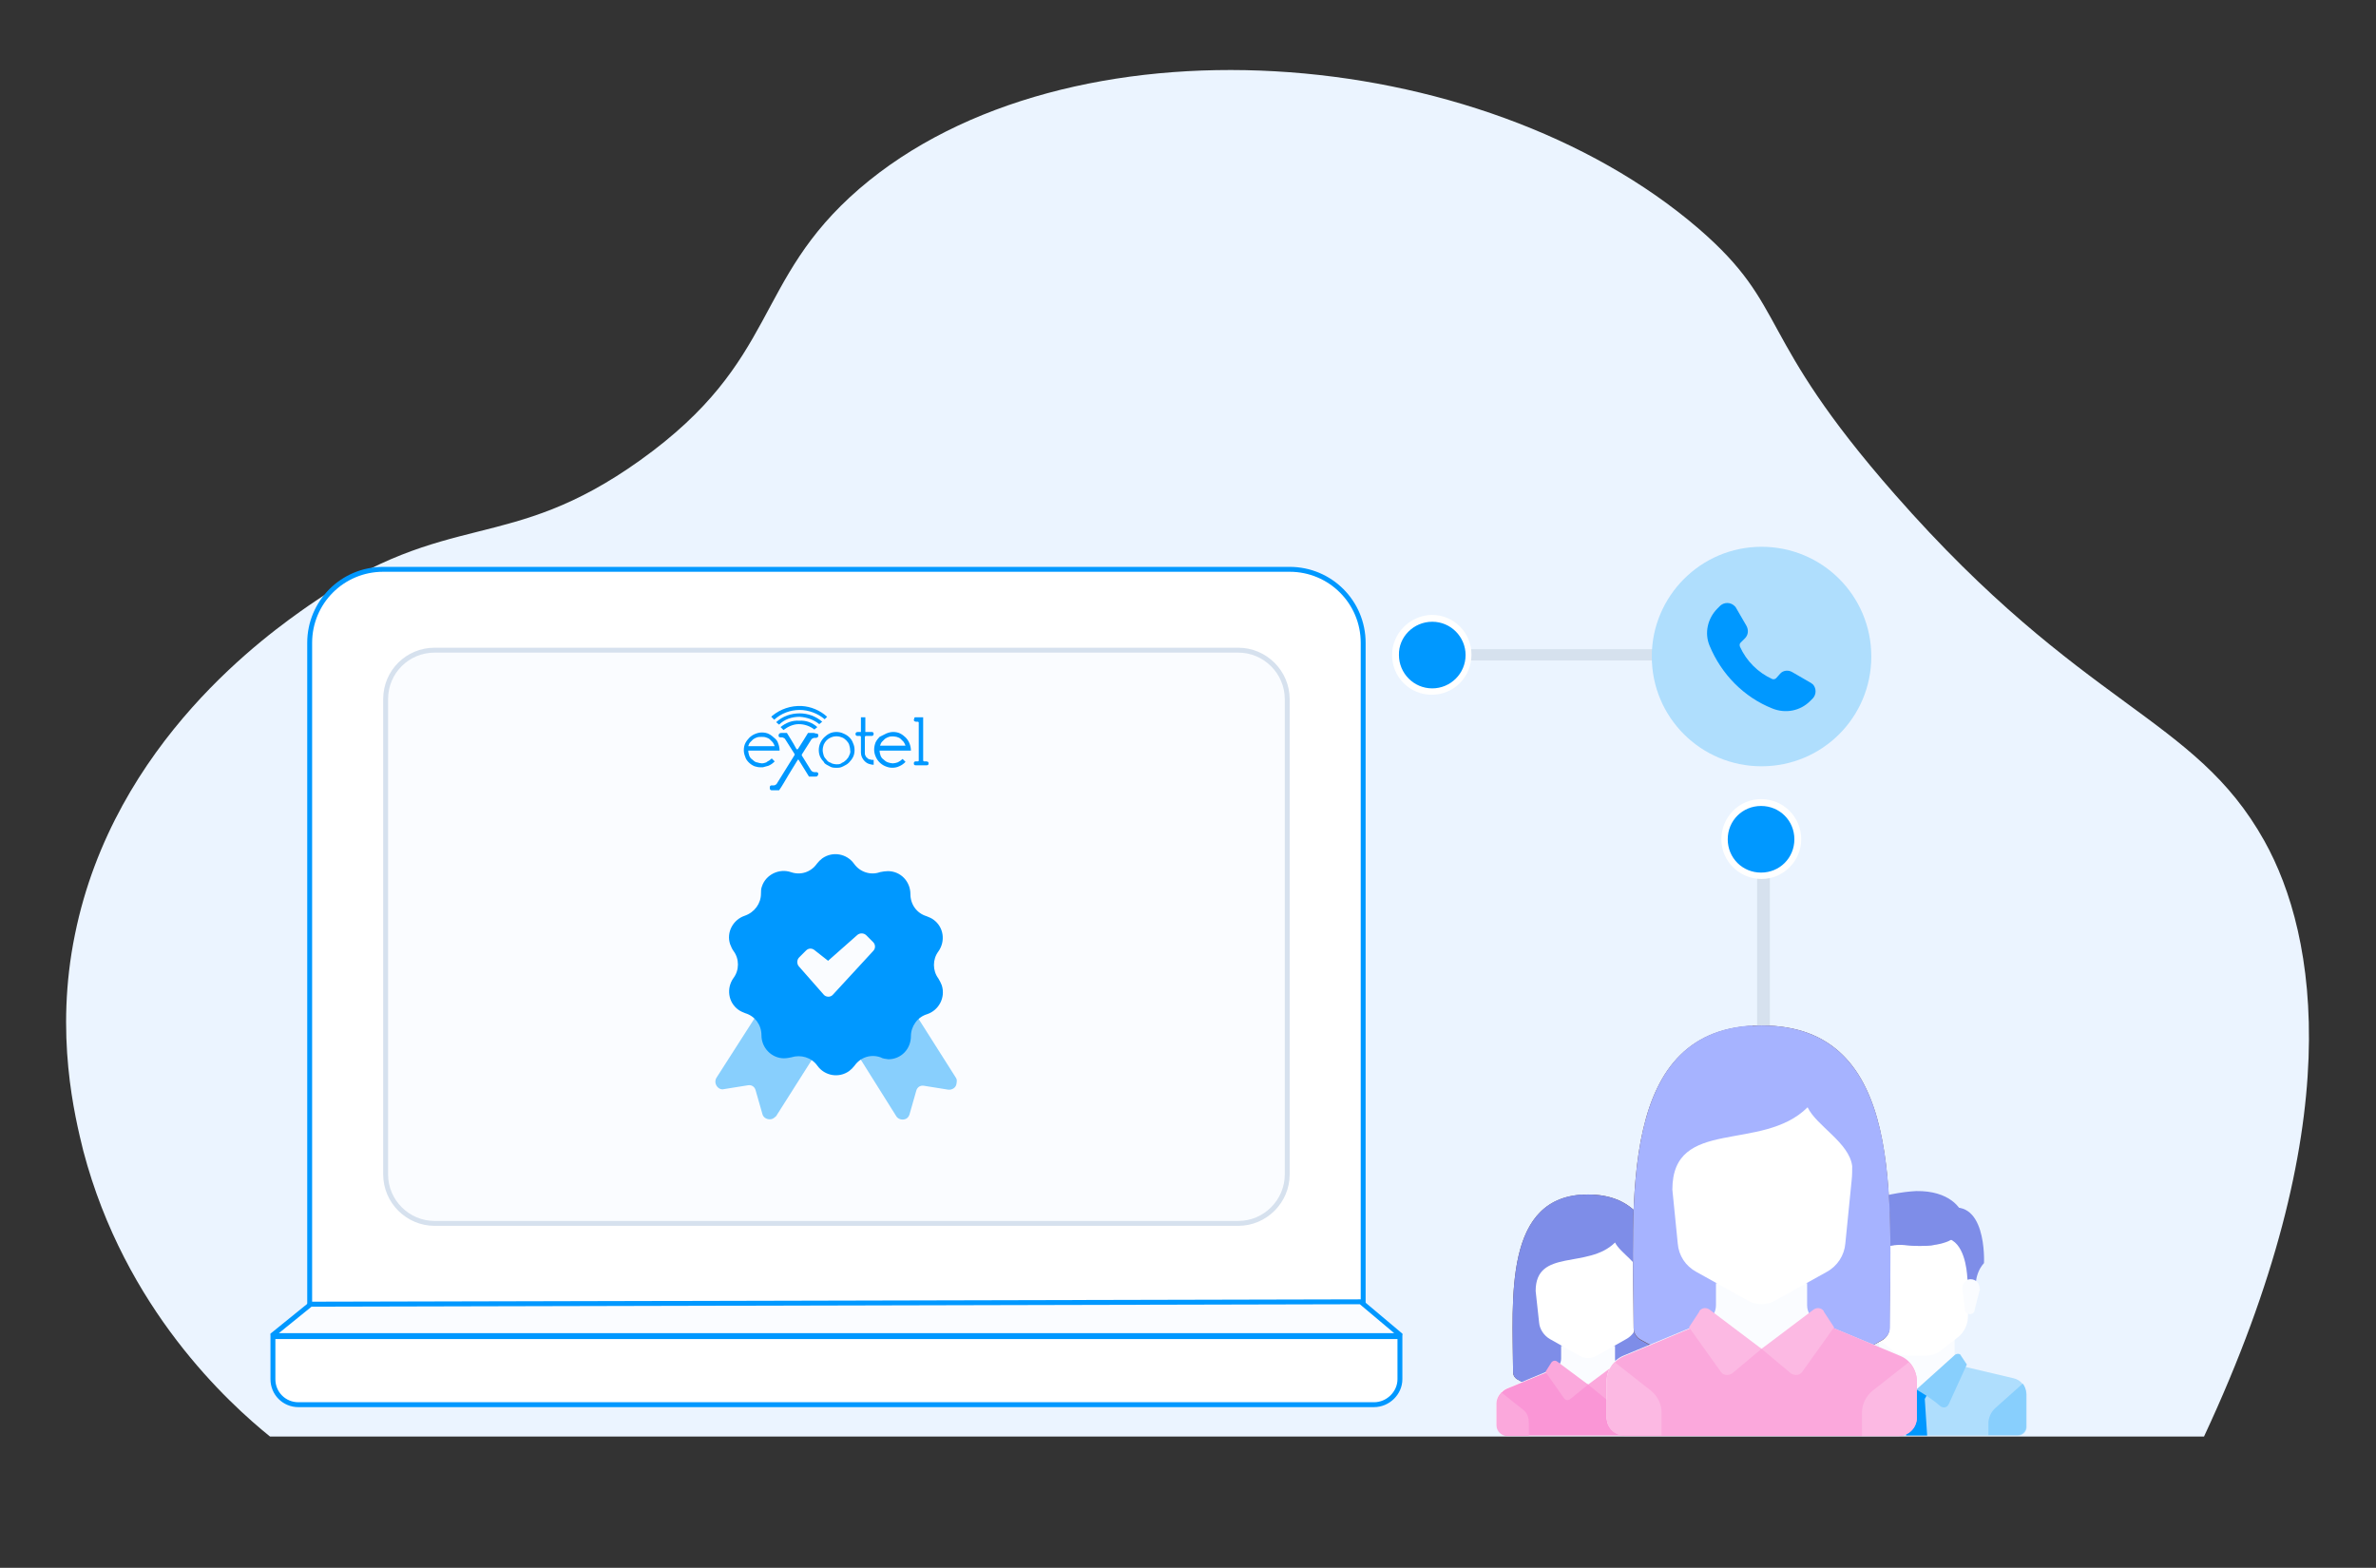 <?xml version="1.0" encoding="utf-8"?>
<!-- Generator: Adobe Illustrator 22.0.1, SVG Export Plug-In . SVG Version: 6.00 Build 0)  -->
<svg version="1.1" id="Layer_1" xmlns="http://www.w3.org/2000/svg" xmlns:xlink="http://www.w3.org/1999/xlink" x="0px" y="0px"
	 viewBox="0 0 484.9 320" style="enable-background:new 0 0 484.9 320;" xml:space="preserve">
<rect x="0" y="0" width="484.9" height="320" fill="#333333" stroke="none"/>
<style type="text/css">
	.st0{fill:#EBF4FF;}
	.st1{clip-path:url(#SVGID_2_);}
	.st2{fill:url(#SVGID_3_);}
	.st3{fill:#0098FF;}
	.st4{fill:#FFFFFF;}
	.st5{clip-path:url(#SVGID_5_);}
	.st6{fill:url(#SVGID_6_);}
	.st7{fill:#AFDEFD;}
	.st8{fill:#694B4B;}
	.st9{fill:#7E8DE8;}
	.st10{fill:#FAFCFF;}
	.st11{fill:#FA96D6;}
	.st12{fill:#FBA8DC;}
	.st13{fill:#E4EAF6;}
	.st14{fill:#88CFFD;}
	.st15{fill:#E6AF78;}
	.st16{fill:#A6B3FF;}
	.st17{fill:#FCB9E3;}
	.st18{fill:none;stroke:#0098FF;stroke-miterlimit:10;}
	.st19{fill:none;stroke:#D6E1EE;stroke-miterlimit:10;}
	.st20{fill:none;stroke:#0098FF;stroke-linejoin:bevel;}
</style>
<g id="Layer_2_1_">
	<g id="Layer_1-2">
		<path class="st0" d="M55.1,293.2h394.7c29.6-63.4,23.2-102.1,12.3-121.6c-14.3-25.6-36.8-26.7-75.4-70.7
			c-28.8-32.8-21.4-38.1-40-54.2c-44.6-38.4-129-44.6-171.3-8.2c-21.9,18.9-16.2,35-44.7,55.4c-27.1,19.4-38.9,9.7-67.7,29.7
			c-8,5.6-39.7,27.7-47.7,67.1c-4.2,20.4,0,37.3,1.7,44.2C25.5,267.2,46.7,286.4,55.1,293.2"/>
		<g>
			<defs>
				<rect id="SVGID_1_" x="292.3" y="132.5" width="52.7" height="2.3"/>
			</defs>
			<clipPath id="SVGID_2_">
				<use xlink:href="#SVGID_1_"  style="overflow:visible;"/>
			</clipPath>
			<g class="st1">
				<g>
					
						<linearGradient id="SVGID_3_" gradientUnits="userSpaceOnUse" x1="-539.145" y1="93.436" x2="-538.145" y2="93.436" gradientTransform="matrix(-52.68 0 0 52.68 -28055.75 -4788.52)">
						<stop  offset="0" style="stop-color:#D6E1EE"/>
						<stop  offset="1" style="stop-color:#D6E1EE"/>
					</linearGradient>
					<rect x="292.3" y="132.5" class="st2" width="52.7" height="2.3"/>
				</g>
			</g>
		</g>
		<path class="st3" d="M299.7,133.7c0,4.1-3.3,7.4-7.4,7.4c-4.1,0-7.4-3.3-7.4-7.4c0-4.1,3.3-7.4,7.4-7.4c0,0,0,0,0,0
			C296.4,126.3,299.7,129.6,299.7,133.7C299.7,133.7,299.7,133.7,299.7,133.7"/>
		<path class="st4" d="M292.3,126.9c3.8,0,6.8,3.1,6.8,6.8c0,3.8-3.1,6.8-6.8,6.8c-3.8,0-6.8-3.1-6.8-6.8
			C285.4,130,288.5,126.9,292.3,126.9C292.3,126.9,292.3,126.9,292.3,126.9 M284.1,133.7L284.1,133.7c0,4.5,3.6,8.1,8.1,8.1
			c4.5,0,8.1-3.6,8.1-8.2c0-4.5-3.6-8.1-8.1-8.1l0,0C287.8,125.6,284.1,129.2,284.1,133.7"/>
		<g>
			<defs>
				<rect id="SVGID_4_" x="358.6" y="171.3" width="2.6" height="46.8"/>
			</defs>
			<clipPath id="SVGID_5_">
				<use xlink:href="#SVGID_4_"  style="overflow:visible;"/>
			</clipPath>
			<g class="st5">
				<g>
					
						<linearGradient id="SVGID_6_" gradientUnits="userSpaceOnUse" x1="-538.845" y1="82.901" x2="-537.845" y2="82.901" gradientTransform="matrix(2.868735e-15 -46.85 -46.85 -2.868735e-15 4243.769 -25025.391)">
						<stop  offset="0" style="stop-color:#D6E1EE"/>
						<stop  offset="1" style="stop-color:#D6E1EE"/>
					</linearGradient>
					<rect x="358.6" y="171.3" class="st6" width="2.6" height="46.8"/>
				</g>
			</g>
		</g>
		<path class="st3" d="M352.1,171.3c0-4.1,3.3-7.4,7.4-7.4c4.1,0,7.4,3.3,7.4,7.4c0,4.1-3.3,7.4-7.4,7.5c0,0,0,0,0,0
			C355.4,178.7,352.1,175.4,352.1,171.3C352.1,171.3,352.1,171.3,352.1,171.3"/>
		<path class="st4" d="M366.2,171.3c0,3.8-3,6.8-6.8,6.8c-3.8,0-6.8-3-6.8-6.8c0-3.8,3-6.8,6.8-6.8c0,0,0,0,0,0
			C363.2,164.5,366.2,167.5,366.2,171.3L366.2,171.3 M359.4,163.1L359.4,163.1c-4.5,0-8.1,3.7-8.1,8.2c0,4.5,3.7,8.1,8.2,8.1
			c4.5,0,8.1-3.7,8.1-8.1C367.6,166.8,364,163.1,359.4,163.1"/>
		<path class="st7" d="M359.5,111.6c12.4,0,22.4,10,22.4,22.4c0,12.4-10,22.4-22.4,22.4s-22.4-10-22.4-22.4c0,0,0,0,0,0
			C337.1,121.7,347.1,111.6,359.5,111.6C359.5,111.6,359.5,111.6,359.5,111.6"/>
		<path class="st3" d="M348.9,131.8c2.4,5.8,7,10.5,12.8,12.8c2.7,1.1,5.7,0.5,7.7-1.5l0.6-0.6c0.7-0.8,0.7-2,0-2.8
			c-0.1-0.1-0.3-0.2-0.4-0.3l-3.8-2.2c-0.8-0.5-1.9-0.4-2.5,0.3l-0.8,0.9c-0.2,0.2-0.5,0.3-0.8,0.2c-2.9-1.3-5.3-3.7-6.6-6.6
			c-0.1-0.3-0.1-0.6,0.1-0.8l0.9-0.9c0.7-0.7,0.8-1.7,0.3-2.6l-2.2-3.8l-0.3-0.3c-0.8-0.7-2-0.7-2.8,0l-0.6,0.6
			C348.5,126.2,347.8,129.2,348.9,131.8"/>
		<path class="st8" d="M324.1,243.8c-17.3,0-15.4,21.1-15.3,36.3c0,0.6,0.3,1.1,0.8,1.4c9,5.2,20.1,5.2,29,0
			c0.5-0.3,0.8-0.8,0.8-1.4C339.5,264.8,341.4,243.8,324.1,243.8"/>
		<path class="st9" d="M323,243.8c-16.1,0.9-14.3,21.4-14.2,36.3c0,0.6,0.3,1.1,0.8,1.4c4.4,2.6,9.4,3.9,14.5,3.9l4.4-30.6"/>
		<path class="st9" d="M324.1,243.8c-9.9,0-10.5,11.9-10.5,11.9c5.7-0.9,9.2,1.4,14.9-0.9l-4.4,30.6c5.1,0,10.1-1.3,14.5-3.9
			c0.5-0.3,0.8-0.8,0.8-1.4C339.5,264.8,341.4,243.8,324.1,243.8"/>
		<path class="st10" d="M340.7,283.4l-9.8-4.1c-0.8-0.3-1.3-1.1-1.3-2v-2.6h-11v2.6c0,0.9-0.5,1.7-1.4,2l-9.8,4.1
			c-1.2,0.5-2,1.7-2,3v4.4c0,1.2,1,2.2,2.2,2.2l0,0h32.9c1.2,0,2.2-1,2.2-2.2v-4.4C342.7,285.1,341.9,283.9,340.7,283.4"/>
		<path class="st11" d="M340.7,283.4l-9.4-3.9l-7.1,3.1l-7.1-3.1l-9.5,3.9c-1.2,0.5-2,1.7-2,3v4.4c0,1.2,1,2.2,2.2,2.2l0,0h32.9
			c1.2,0,2.2-1,2.2-2.2v-4.4C342.7,285.1,342,283.9,340.7,283.4"/>
		<path class="st12" d="M310.8,287.7l-4.4-3.5c-0.6,0.6-1,1.4-1,2.3v4.4c0,1.2,1,2.2,2.2,2.2l0,0h4.4v-2.8
			C312,289.2,311.6,288.3,310.8,287.7"/>
		<path class="st13" d="M342.7,290.8v-4.4c0-0.8-0.3-1.7-0.9-2.3l-4.4,3.5c-0.8,0.6-1.2,1.6-1.2,2.6v2.8h4.4
			C341.8,293,342.7,292,342.7,290.8L342.7,290.8z"/>
		<path class="st12" d="M324.1,282.6l-6.3-4.7c-0.4-0.3-0.9-0.2-1.2,0.2l0,0l-1.2,1.9l3.8,5.4c0.3,0.4,0.8,0.5,1.2,0.2l0,0
			L324.1,282.6z"/>
		<path class="st12" d="M324.1,282.6l6.3-4.7c0.4-0.3,0.9-0.2,1.2,0.2l0,0l1.2,1.9l-3.8,5.4c-0.3,0.4-0.8,0.5-1.2,0.2l0,0
			L324.1,282.6z"/>
		<path class="st4" d="M329.6,253.6c-5.5,5.5-16.2,1.1-16.2,9.9l0.7,6.4c0.1,1.4,1,2.7,2.2,3.4l6.2,3.5c1,0.5,2.2,0.5,3.2,0l6.2-3.5
			c1.3-0.7,2.1-2,2.2-3.4l0.8-7.7c0.1-0.5,0.1-1.1,0-1.6C334.6,257.8,330.7,255.8,329.6,253.6"/>
		<polygon class="st10" points="398.9,278.4 398.9,272.4 383.5,272.4 383.5,278.4 391.2,285.3 		"/>
		<path class="st7" d="M410.9,281.3l-10.6-2.5c-0.2,0-0.3-0.1-0.4-0.2l-8.6,5l-8.3-5.3c-0.2,0.2-0.5,0.3-0.8,0.4l-10.6,2.6
			c-1.5,0.4-2.6,1.8-2.6,3.4v6.6c0,0.9,0.8,1.7,1.7,1.7c0,0,0,0,0,0h41.2c0.9,0,1.7-0.8,1.7-1.7l0,0v-6.7
			C413.5,283,412.4,281.6,410.9,281.3"/>
		<path class="st4" d="M380,252.6l0.8,16.5c0.1,1.5,0.8,3,2.1,3.9l3.5,2.7c0.9,0.7,2,1,3.1,1h3.4c1.1,0,2.2-0.3,3.1-1l3.5-2.7
			c1.2-0.9,2-2.4,2.1-3.9l0.7-16.5L380,252.6z"/>
		<path class="st14" d="M407.2,287.4l5.6-5c0.5,0.6,0.7,1.4,0.7,2.1v6.7c0,0.9-0.8,1.7-1.7,1.7l0,0h-6v-2.4
			C405.8,289.4,406.3,288.2,407.2,287.4"/>
		<polygon class="st3" points="393.3,293 389,293 389.6,285.3 392.8,285.3 		"/>
		<path class="st3" d="M393.3,283.6H389v0.5c0,1.1,0.9,2.1,2.1,2.1h0.1c1.2,0,2.1-0.9,2.1-2.1V283.6z"/>
		<path class="st14" d="M383.3,276.5l7.9,7.1c-1.7,0.9-3.4,2.1-4.9,3.4c-0.5,0.4-1.2,0.3-1.6-0.1c-0.1-0.1-0.1-0.2-0.1-0.3l-3.7-8.1
			l1.2-1.8c0.3-0.4,0.8-0.5,1.2-0.2C383.2,276.4,383.2,276.4,383.3,276.5L383.3,276.5"/>
		<path class="st14" d="M399,276.5l-7.9,7.1c1.7,1,3.4,2.1,4.9,3.4c0.5,0.4,1.2,0.3,1.5-0.1c0,0,0,0,0,0c0.1-0.1,0.1-0.2,0.2-0.3
			l3.7-8.1l-1.2-1.8C400.1,276.3,399.5,276.2,399,276.5C399.1,276.4,399.1,276.5,399,276.5"/>
		<path class="st9" d="M396.4,247l0.8,5.7c3.7,0.7,4.2,6.5,4.3,8.1c0,0.3,0.1,0.6,0.3,0.8l1.4,2.2c0,0-0.5-3.6,1.7-6
			C404.9,257.8,405.6,243.5,396.4,247"/>
		<path class="st10" d="M404,263.4l-1,3.9c0,0.6-0.5,1-1.1,0.9s-1-0.5-0.9-1.1l-0.5-4c-0.1-1,0.6-1.9,1.5-2c0,0,0,0,0,0h0.2
			c1,0,1.8,0.8,1.8,1.8C404.1,263.1,404.1,263.3,404,263.4"/>
		<path class="st9" d="M380.8,245.4l1.3,0.9c-5.8,4.2-4.7,11.5-4.7,11.5c1.7,1.7,1.7,6,1.7,6l1.7-1.7c0,0-0.7-5,2.6-6.9
			c3-1.8,5.6-0.9,8.3-0.9c7.2,0,9.2-2.7,8.9-6c-0.2-1.7-2.8-5.3-9.5-5.2C388.5,243.2,383.5,244,380.8,245.4"/>
		<path class="st9" d="M380.3,253.6c-0.5-2.6,0.2-5.2,1.8-7.3c-5.7,4.2-4.7,11.5-4.7,11.5c1.7,1.7,1.7,6,1.7,6l1.7-1.7
			c0,0-0.7-5,2.6-6.9c3-1.8,5.6-0.9,8.3-0.9c1,0,2.1-0.1,3.1-0.2C389.3,254.3,386.1,250.1,380.3,253.6"/>
		<path class="st15" d="M378.4,250.4l1,3.9c0,0.6,0.5,1,1.1,0.9s1-0.5,0.9-1.1l0.5-4c0.1-1-0.6-1.9-1.5-2c0,0,0,0,0,0h-0.2l0,0
			c-1,0-1.8,0.8-1.8,1.8C378.3,250.1,378.3,250.2,378.4,250.4"/>
		<path class="st8" d="M359.5,209.3c-29.5,0-26.2,35.8-26.1,61.8c0,1,0.5,1.9,1.4,2.4c15.3,8.8,34.1,8.8,49.4,0
			c0.8-0.5,1.4-1.4,1.4-2.4C385.7,245.1,389,209.3,359.5,209.3"/>
		<path class="st16" d="M357.6,209.3c-27.4,1.5-24.3,36.3-24.2,61.7c0,1,0.5,1.9,1.4,2.4c7.5,4.3,16,6.6,24.7,6.6l7.4-52.1"/>
		<path class="st16" d="M359.5,209.3c-16.8,0-17.9,20.2-17.9,20.2c9.6-1.6,15.6,2.4,25.4-1.6l-7.4,52.1c8.7,0,17.2-2.2,24.7-6.6
			c0.8-0.5,1.4-1.4,1.4-2.4C385.7,245.1,389,209.3,359.5,209.3"/>
		<path class="st10" d="M387.7,276.7l-16.6-6.9c-1.4-0.6-2.3-1.9-2.3-3.4v-4.5h-18.6v4.5c0,1.5-0.9,2.9-2.3,3.4l-16.6,6.9
			c-2.1,0.9-3.4,2.9-3.4,5.2v7.4c0,2.1,1.7,3.7,3.7,3.7h55.8c2.1,0,3.7-1.7,3.7-3.7l0,0v-7.4C391.2,279.6,389.8,277.5,387.7,276.7"
			/>
		<path class="st12" d="M387.7,276.7l-16-6.7l-12.2,5.3l-12.1-5.2l-16,6.7c-2.1,0.9-3.4,2.9-3.4,5.2v7.4c0,2.1,1.7,3.7,3.7,3.7h55.8
			c2.1,0,3.7-1.7,3.7-3.7l0,0v-7.4C391.2,279.6,389.8,277.5,387.7,276.7"/>
		<path class="st17" d="M337,283.9l-7.5-5.9c-1,1-1.6,2.4-1.6,3.9v7.4c0,2.1,1.7,3.7,3.7,3.7h7.5v-4.7
			C339.1,286.6,338.3,285,337,283.9"/>
		<path class="st17" d="M391.2,289.3v-7.4c0-1.4-0.6-2.8-1.6-3.9l-7.5,5.9c-1.3,1.1-2.1,2.7-2.1,4.4v4.8h7.5
			C389.5,293,391.2,291.4,391.2,289.3L391.2,289.3L391.2,289.3z"/>
		<path class="st17" d="M359.5,275.3l-10.6-8c-0.7-0.5-1.6-0.4-2.1,0.3v0.1l-2.1,3.2l6.5,9.1c0.5,0.7,1.4,0.8,2.1,0.4l0.1,0
			L359.5,275.3z"/>
		<path class="st17" d="M359.5,275.3l10.6-8c0.7-0.5,1.6-0.4,2.1,0.3v0.1l2.1,3.2l-6.5,9.1c-0.5,0.7-1.4,0.8-2.1,0.4l-0.1,0
			L359.5,275.3z"/>
		<path class="st4" d="M368.9,226c-9.3,9.3-27.6,1.9-27.6,16.8l1.1,11c0.2,2.5,1.6,4.6,3.8,5.8l10.6,5.9c1.7,0.9,3.7,0.9,5.4,0
			l10.6-5.9c2.2-1.2,3.6-3.4,3.8-5.8l1.3-13c0.1-0.9,0.1-1.9,0.1-2.8C377.4,233.2,370.7,229.8,368.9,226"/>
		<path class="st4" d="M278.2,266.2h-215v-135c0-8.3,6.7-15,15-15h185c8.3,0,15,6.7,15,15V266.2z"/>
		<path class="st18" d="M278.2,266.2h-215v-135c0-8.3,6.7-15,15-15h185c8.3,0,15,6.7,15,15V266.2z"/>
		<path class="st10" d="M252.7,249.7h-164c-5.5,0-10-4.5-10-10v-97c0-5.5,4.5-10,10-10h164c5.5,0,10,4.5,10,10v97
			C262.7,245.2,258.2,249.7,252.7,249.7"/>
		<path class="st19" d="M88.7,132.7h164c5.5,0,10,4.5,10,10v97c0,5.5-4.5,10-10,10h-164c-5.5,0-10-4.5-10-10v-97
			C78.7,137.1,83.2,132.7,88.7,132.7z"/>
		<path class="st4" d="M280.4,286.7H60.9c-2.9,0-5.2-2.3-5.2-5.2v-8.7h230v8.7C285.7,284.3,283.3,286.7,280.4,286.7
			C280.5,286.7,280.4,286.7,280.4,286.7"/>
		<path class="st18" d="M280.4,286.7H60.9c-2.9,0-5.2-2.3-5.2-5.2v-8.7h230v8.7C285.7,284.3,283.3,286.7,280.4,286.7
			C280.5,286.7,280.4,286.7,280.4,286.7z"/>
		<polygon class="st10" points="55.5,272.6 63.4,266.2 277.7,265.7 285.9,272.6 		"/>
		<polygon class="st20" points="55.5,272.6 63.4,266.2 277.7,265.7 285.9,272.6 		"/>
		<path class="st14" d="M158.6,210.1c-1.4-1.5-2.4-3.4-2.6-5.4l-9.8,15.3c-0.4,0.7-0.2,1.6,0.5,2.1c0.3,0.2,0.7,0.3,1,0.2l5-0.8
			c0.7-0.1,1.3,0.3,1.5,1l1.4,4.9c0.2,0.8,1.1,1.2,1.9,1c0.3-0.1,0.6-0.3,0.9-0.6l9.7-15.3C164.7,213.5,161.1,212.6,158.6,210.1"/>
		<path class="st14" d="M195.1,220l-9.7-15.3c-0.6,5.1-5.2,8.8-10.3,8.2c-0.6-0.1-1.2-0.2-1.8-0.4l9.6,15.3c0.4,0.7,1.4,0.9,2.1,0.5
			c0,0,0,0,0,0c0.3-0.2,0.5-0.5,0.6-0.8l1.4-4.9c0.2-0.7,0.8-1.1,1.5-1l5,0.8c0.8,0.1,1.6-0.4,1.7-1.2c0,0,0,0,0,0
			C195.3,220.6,195.3,220.3,195.1,220"/>
		<path class="st3" d="M181.3,216.2c2.6,0,4.6-2.1,4.6-4.7l0,0c0-2,1.3-3.9,3.3-4.5c2.4-0.8,3.8-3.4,3-5.9c-0.2-0.5-0.4-0.9-0.7-1.4
			c-1.2-1.6-1.2-3.9,0-5.5c1.5-2.1,1.1-5-1-6.5c0,0,0,0,0,0c-0.4-0.3-0.9-0.5-1.4-0.7c-2-0.6-3.3-2.4-3.3-4.5c0-2.6-2-4.7-4.6-4.7
			c-0.5,0-1.1,0.1-1.6,0.2c-1.9,0.7-4.1,0-5.3-1.7c-1.5-2.1-4.4-2.6-6.5-1.1c0,0,0,0,0,0c-0.4,0.3-0.8,0.7-1.1,1.1
			c-1.2,1.7-3.3,2.4-5.3,1.7c-2.4-0.8-5.1,0.5-5.9,2.9c-0.2,0.5-0.2,1-0.2,1.5c0,2-1.3,3.8-3.3,4.5c-2.4,0.8-3.8,3.4-3,5.8
			c0.2,0.5,0.4,1,0.7,1.4c1.2,1.6,1.2,3.9,0,5.5c-1.5,2.1-1.1,5,1,6.5c0.4,0.3,0.9,0.5,1.4,0.7c2,0.6,3.3,2.4,3.3,4.5
			c0,2.6,2.1,4.7,4.6,4.7c0.5,0,1-0.1,1.5-0.2c1.9-0.6,4.1,0,5.3,1.7c1.5,2.1,4.4,2.6,6.5,1.1c0.4-0.3,0.8-0.7,1.1-1.1
			c1.2-1.7,3.3-2.4,5.3-1.7C180.2,216.1,180.7,216.1,181.3,216.2 M178.2,194.1L170,203c0,0-0.1,0.1-0.1,0.1
			c-0.5,0.5-1.4,0.4-1.8-0.1l-5.1-5.8c-0.4-0.5-0.4-1.3,0.1-1.8l1.4-1.4c0.5-0.5,1.2-0.5,1.7-0.1l2.8,2.2l6-5.3
			c0.5-0.4,1.3-0.4,1.8,0.1l1.4,1.4C178.7,192.8,178.7,193.6,178.2,194.1"/>
		<path class="st3" d="M180.9,149.7c0.5-0.2,0.9-0.3,1.4-0.3c0.5,0,1,0.1,1.4,0.3c0.4,0.2,0.8,0.5,1.1,0.8c0.3,0.3,0.6,0.7,0.8,1.2
			c0.2,0.5,0.3,1,0.3,1.5h-6.4c0,0.3,0.1,0.7,0.2,1c0.1,0.3,0.3,0.6,0.6,0.8c0.3,0.3,0.6,0.5,0.9,0.6c0.3,0.1,0.7,0.2,1,0.2
			c0.3,0,0.7-0.1,1-0.2c0.4-0.2,0.7-0.4,1-0.7l0.6,0.6c-0.4,0.4-0.8,0.7-1.3,0.9c-0.4,0.2-0.9,0.3-1.4,0.3c-0.5,0-0.9-0.1-1.4-0.3
			c-0.5-0.2-0.9-0.5-1.2-0.8c-0.3-0.3-0.6-0.7-0.8-1.2c-0.4-0.9-0.4-1.9,0-2.9c0.2-0.4,0.5-0.8,0.8-1.1
			C180.1,150.1,180.5,149.9,180.9,149.7 M182.3,150.3c-0.3,0-0.6,0-0.9,0.1c-0.3,0.1-0.5,0.2-0.8,0.4c-0.2,0.2-0.4,0.4-0.6,0.6
			c-0.2,0.2-0.3,0.5-0.4,0.8h5.2c-0.1-0.3-0.2-0.5-0.4-0.8c-0.2-0.2-0.4-0.4-0.6-0.6c-0.2-0.2-0.5-0.3-0.8-0.4
			C182.9,150.4,182.6,150.3,182.3,150.3 M175.7,146.4h0.9v3h1.3c0.1,0,0.2,0,0.3,0.1c0.1,0.1,0.1,0.2,0.1,0.3c0,0.1-0.1,0.2-0.1,0.3
			c-0.1,0.1-0.2,0.1-0.3,0.1h-1.1c-0.2,0-0.3,0.1-0.3,0.2v3.2c0,0.2,0,0.4,0.1,0.6c0.1,0.2,0.2,0.4,0.4,0.5c0.2,0.2,0.3,0.3,0.6,0.3
			c0.2,0.1,0.4,0.1,0.7,0.1v1c-0.3,0-0.7-0.1-1-0.2c-0.3-0.1-0.6-0.3-0.8-0.5c-0.5-0.5-0.8-1.1-0.8-1.8v-3.2c0-0.1-0.1-0.2-0.2-0.2
			c0,0,0,0-0.1,0h-0.4c-0.1,0-0.2,0-0.3-0.1c-0.1-0.1-0.1-0.2-0.1-0.3c0-0.3,0.2-0.4,0.5-0.4h0.6L175.7,146.4z M186.8,146.4h1.6v8.8
			c0,0.1,0.1,0.2,0.2,0.2h0.5c0.1,0,0.2,0.1,0.3,0.1c0.1,0.1,0.1,0.2,0.1,0.3c0,0.3-0.1,0.4-0.4,0.4h-2.2c-0.3,0-0.4-0.1-0.4-0.4
			c0-0.1,0-0.2,0.1-0.3c0.1-0.1,0.2-0.1,0.3-0.1h0.4c0.2,0,0.2-0.1,0.2-0.2v-7.7c0-0.1-0.1-0.2-0.2-0.2h-0.4c-0.1,0-0.2-0.1-0.3-0.1
			c-0.1-0.1-0.1-0.2-0.1-0.3l0,0c0-0.1,0.1-0.2,0.1-0.3C186.6,146.4,186.7,146.4,186.8,146.4 M158.8,151.7c0.2,0.5,0.3,1,0.3,1.5
			h-6.4c0,0.3,0.1,0.7,0.2,1c0.1,0.3,0.3,0.6,0.6,0.8c0.3,0.3,0.6,0.5,0.9,0.6h0.1c0.3,0.1,0.7,0.2,1,0.2c0.3,0,0.6-0.1,0.9-0.2
			l0.1-0.1c0.4-0.2,0.7-0.4,1-0.7l0.6,0.6l-0.1,0.1c-0.3,0.3-0.7,0.6-1.2,0.8c-0.3,0.1-0.7,0.2-1.1,0.3h-0.6c-0.4,0-0.7-0.1-1.1-0.2
			c-0.5-0.2-0.9-0.5-1.2-0.8l0,0c-0.3-0.3-0.6-0.7-0.7-1.1c-0.2-0.5-0.3-0.9-0.3-1.4c0-0.5,0.1-1,0.3-1.4c0.2-0.4,0.5-0.8,0.8-1.1
			c0.3-0.3,0.7-0.6,1.2-0.8c0.5-0.2,0.9-0.3,1.4-0.3c0.5,0,1,0.1,1.4,0.3c0.4,0.2,0.8,0.5,1.1,0.8
			C158.4,150.9,158.7,151.3,158.8,151.7 M158.1,152.3c-0.1-0.3-0.2-0.5-0.4-0.8c-0.2-0.2-0.4-0.4-0.6-0.6c-0.2-0.2-0.5-0.3-0.8-0.4
			c-0.3-0.1-0.6-0.1-0.9-0.1c-0.3,0-0.6,0-0.9,0.1c-0.3,0.1-0.5,0.2-0.8,0.4c-0.2,0.2-0.4,0.4-0.6,0.6c-0.2,0.2-0.3,0.5-0.4,0.8
			L158.1,152.3z M173.5,153.1c0-0.4-0.1-0.7-0.2-1.1c-0.1-0.3-0.3-0.6-0.6-0.9c-0.3-0.3-0.6-0.5-0.9-0.6c-0.7-0.3-1.5-0.3-2.2,0
			c-0.7,0.3-1.2,0.8-1.5,1.5c-0.1,0.3-0.2,0.7-0.2,1.1c0,0.4,0.1,0.7,0.2,1.1c0.1,0.3,0.3,0.6,0.6,0.9c0.2,0.3,0.5,0.5,0.9,0.6
			l0.1,0.1c0.3,0.1,0.7,0.2,1,0.2c0.3,0,0.7,0,1-0.2l0.1-0.1c0.3-0.1,0.6-0.3,0.9-0.6c0.3-0.3,0.5-0.6,0.6-0.9
			C173.5,153.8,173.6,153.5,173.5,153.1 M174.1,151.7c0.2,0.4,0.3,0.9,0.3,1.4c0,0.5-0.1,1-0.3,1.4c-0.2,0.4-0.5,0.8-0.8,1.1
			l-0.1,0.1c-0.3,0.3-0.7,0.5-1.1,0.7c-0.4,0.2-0.7,0.3-1.1,0.3h-0.6c-0.4,0-0.8-0.1-1.1-0.3c-0.4-0.2-0.8-0.4-1.1-0.7v-0.1
			c-0.3-0.3-0.6-0.7-0.8-1.1c-0.2-0.4-0.3-0.9-0.3-1.4c0-1,0.4-1.9,1.1-2.6c0.3-0.3,0.7-0.6,1.1-0.8c0.4-0.2,0.9-0.3,1.4-0.3
			c0.5,0,1,0.1,1.4,0.3C173.1,150.1,173.8,150.8,174.1,151.7"/>
		<path class="st3" d="M166.9,149.8L166.9,149.8c0.1,0.1,0.1,0.3,0.1,0.4c0,0.2-0.2,0.4-0.5,0.4c0,0,0,0,0,0h-0.2
			c-0.1,0-0.3,0-0.4,0.1c-0.1,0-0.2,0.1-0.3,0.2l-1.9,3c-0.1,0.1-0.1,0.3,0,0.4l1.8,2.9c0.2,0.3,0.5,0.4,0.8,0.4h0.3
			c0.1,0,0.2,0,0.3,0.1l0,0c0.1,0.1,0.1,0.2,0.1,0.3c0,0.1-0.1,0.3-0.2,0.4l0,0c-0.1,0.1-0.2,0.1-0.4,0.1h-1.3l-2.1-3.4
			c-0.1-0.1-0.1-0.1-0.2,0l-1.9,3.1c-0.6,1-1.2,2.1-1.9,3.1h-1.5c-0.3,0-0.4-0.2-0.4-0.5c0-0.1,0-0.3,0.1-0.4
			c0.1-0.1,0.2-0.1,0.3-0.1h0.4c0.2,0,0.4-0.1,0.6-0.3l3.6-5.8c0.1-0.1,0.1-0.3,0-0.4l0,0l-1.9-3c-0.1-0.1-0.2-0.2-0.3-0.2
			c-0.1-0.1-0.3-0.1-0.4-0.1h-0.2c-0.2,0-0.4-0.1-0.4-0.3c0,0,0,0,0,0c0-0.2,0-0.3,0.1-0.4l0,0l0.1-0.1c0.1-0.1,0.3-0.1,0.4-0.1h1.1
			l0.8,1.3c0.4,0.6,0.7,1.2,1.1,1.9c0.1,0.2,0.3,0.2,0.4,0l1.2-1.9l0,0l0.8-1.3h1.1c0.1,0,0.3,0,0.4,0.1
			C166.8,149.7,166.8,149.8,166.9,149.8"/>
		<path class="st3" d="M166.8,148.4l-0.6,0.5c-0.9-0.7-2-1.1-3.2-1.1c-1.1,0-2.2,0.5-3.1,1.2l-0.6-0.6c1.1-0.9,2.4-1.4,3.8-1.3
			C164.5,147,165.8,147.5,166.8,148.4"/>
		<path class="st3" d="M167.8,147.3l-0.6,0.5c-1.1-0.9-2.5-1.4-4-1.5c-1.6,0-3.1,0.5-4.2,1.6l-0.6-0.5c1.3-1.2,3-1.8,4.8-1.8
			C164.9,145.6,166.5,146.2,167.8,147.3"/>
		<path class="st3" d="M168.8,146.3l-0.5,0.5c-1.4-1.2-3.3-1.9-5.1-1.9c-1.9,0-3.8,0.7-5.2,2l-0.6-0.6l0.2-0.2c1.7-1.4,3.8-2.1,6-2
			C165.5,144.2,167.4,145,168.8,146.3"/>
	</g>
</g>
</svg>
